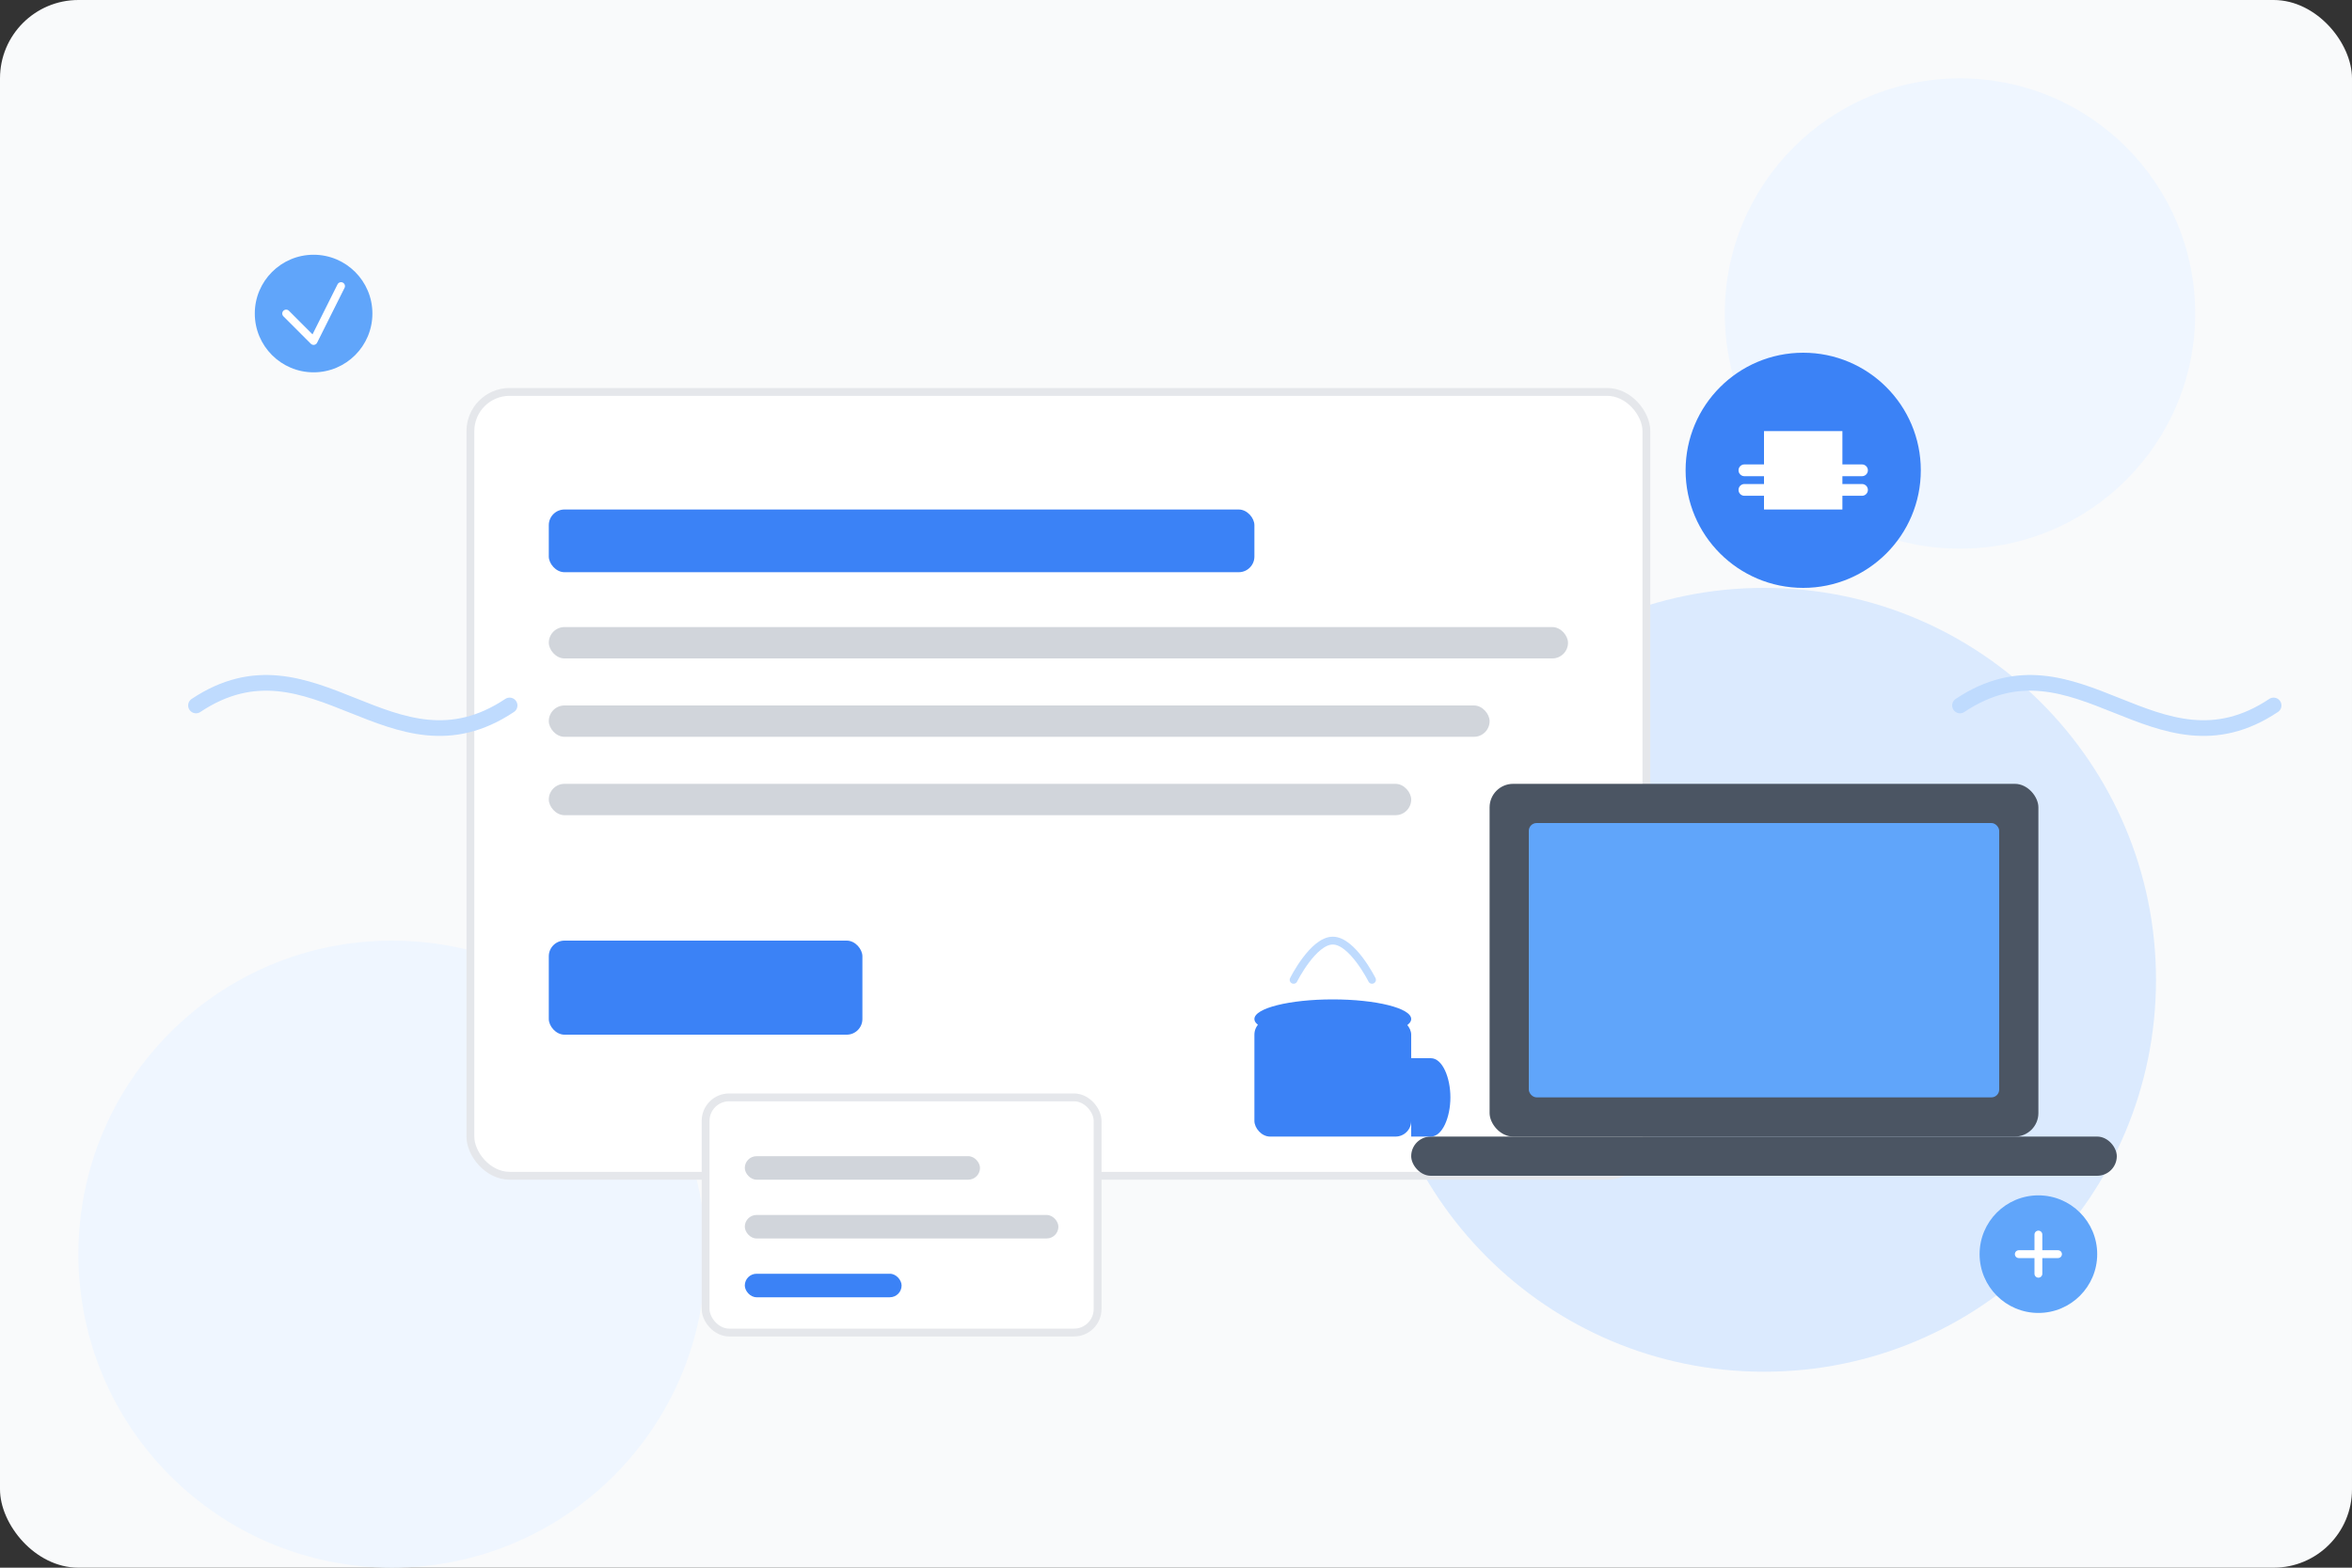 <?xml version="1.0" encoding="UTF-8"?>
<svg width="600" height="400" viewBox="0 0 600 400" fill="none" xmlns="http://www.w3.org/2000/svg">
  <rect x="0" y="0" width="600" height="400" fill="#333333" stroke="none"/>
  <!-- 背景 -->
  <rect width="600" height="400" rx="20" fill="#F9FAFB" />
  
  <!-- 装饰元素 -->
  <circle cx="500" cy="80" r="60" fill="#EFF6FF" />
  <circle cx="100" cy="320" r="80" fill="#EFF6FF" />
  <path d="M550 250C550 305.228 505.228 350 450 350C394.772 350 350 305.228 350 250C350 194.772 394.772 150 450 150C505.228 150 550 194.772 550 250Z" fill="#DBEAFE" />
  
  <!-- 博客内容元素 -->
  <rect x="120" y="100" width="300" height="200" rx="10" fill="white" stroke="#E5E7EB" stroke-width="2" />
  <rect x="140" y="130" width="180" height="16" rx="4" fill="#3B82F6" />
  <rect x="140" y="160" width="260" height="8" rx="4" fill="#D1D5DB" />
  <rect x="140" y="180" width="240" height="8" rx="4" fill="#D1D5DB" />
  <rect x="140" y="200" width="220" height="8" rx="4" fill="#D1D5DB" />
  <rect x="140" y="240" width="80" height="24" rx="4" fill="#3B82F6" />
  
  <!-- 博客图标和元素 -->
  <circle cx="460" cy="120" r="30" fill="#3B82F6" />
  <path d="M450 110H470V130H450V110Z" fill="white" />
  <path d="M445 120H475" stroke="white" stroke-width="3" stroke-linecap="round" />
  <path d="M445 125H475" stroke="white" stroke-width="3" stroke-linecap="round" />
  
  <!-- 笔记本电脑 -->
  <rect x="380" y="200" width="140" height="90" rx="6" fill="#4B5563" />
  <rect x="390" y="210" width="120" height="70" rx="2" fill="#60A5FA" />
  <rect x="360" y="290" width="180" height="10" rx="5" fill="#4B5563" />
  
  <!-- 装饰线条 -->
  <path d="M50 180C80 160 100 200 130 180" stroke="#BFDBFE" stroke-width="4" stroke-linecap="round" />
  <path d="M500 180C530 160 550 200 580 180" stroke="#BFDBFE" stroke-width="4" stroke-linecap="round" />
  
  <!-- 咖啡杯 -->
  <rect x="320" y="260" width="40" height="30" rx="4" fill="#3B82F6" />
  <path d="M365 270H360C360 270 360 290 360 290H365C368 290 370 285 370 280C370 275 368 270 365 270Z" fill="#3B82F6" />
  <ellipse cx="340" cy="260" rx="20" ry="5" fill="#3B82F6" />
  <path d="M330 250C330 250 335 240 340 240C345 240 350 250 350 250" stroke="#BFDBFE" stroke-width="2" stroke-linecap="round" />
  
  <!-- 装饰图标 -->
  <circle cx="80" cy="80" r="15" fill="#60A5FA" />
  <path d="M73 80L80 87L87 73" stroke="white" stroke-width="2" stroke-linecap="round" stroke-linejoin="round" />
  
  <circle cx="520" cy="320" r="15" fill="#60A5FA" />
  <path d="M515 320H525" stroke="white" stroke-width="2" stroke-linecap="round" />
  <path d="M520 315V325" stroke="white" stroke-width="2" stroke-linecap="round" />
  
  <!-- 文本图标 -->
  <rect x="180" y="280" width="100" height="60" rx="6" fill="white" stroke="#E5E7EB" stroke-width="2" />
  <rect x="190" y="295" width="60" height="6" rx="3" fill="#D1D5DB" />
  <rect x="190" y="310" width="80" height="6" rx="3" fill="#D1D5DB" />
  <rect x="190" y="325" width="40" height="6" rx="3" fill="#3B82F6" />
</svg>
